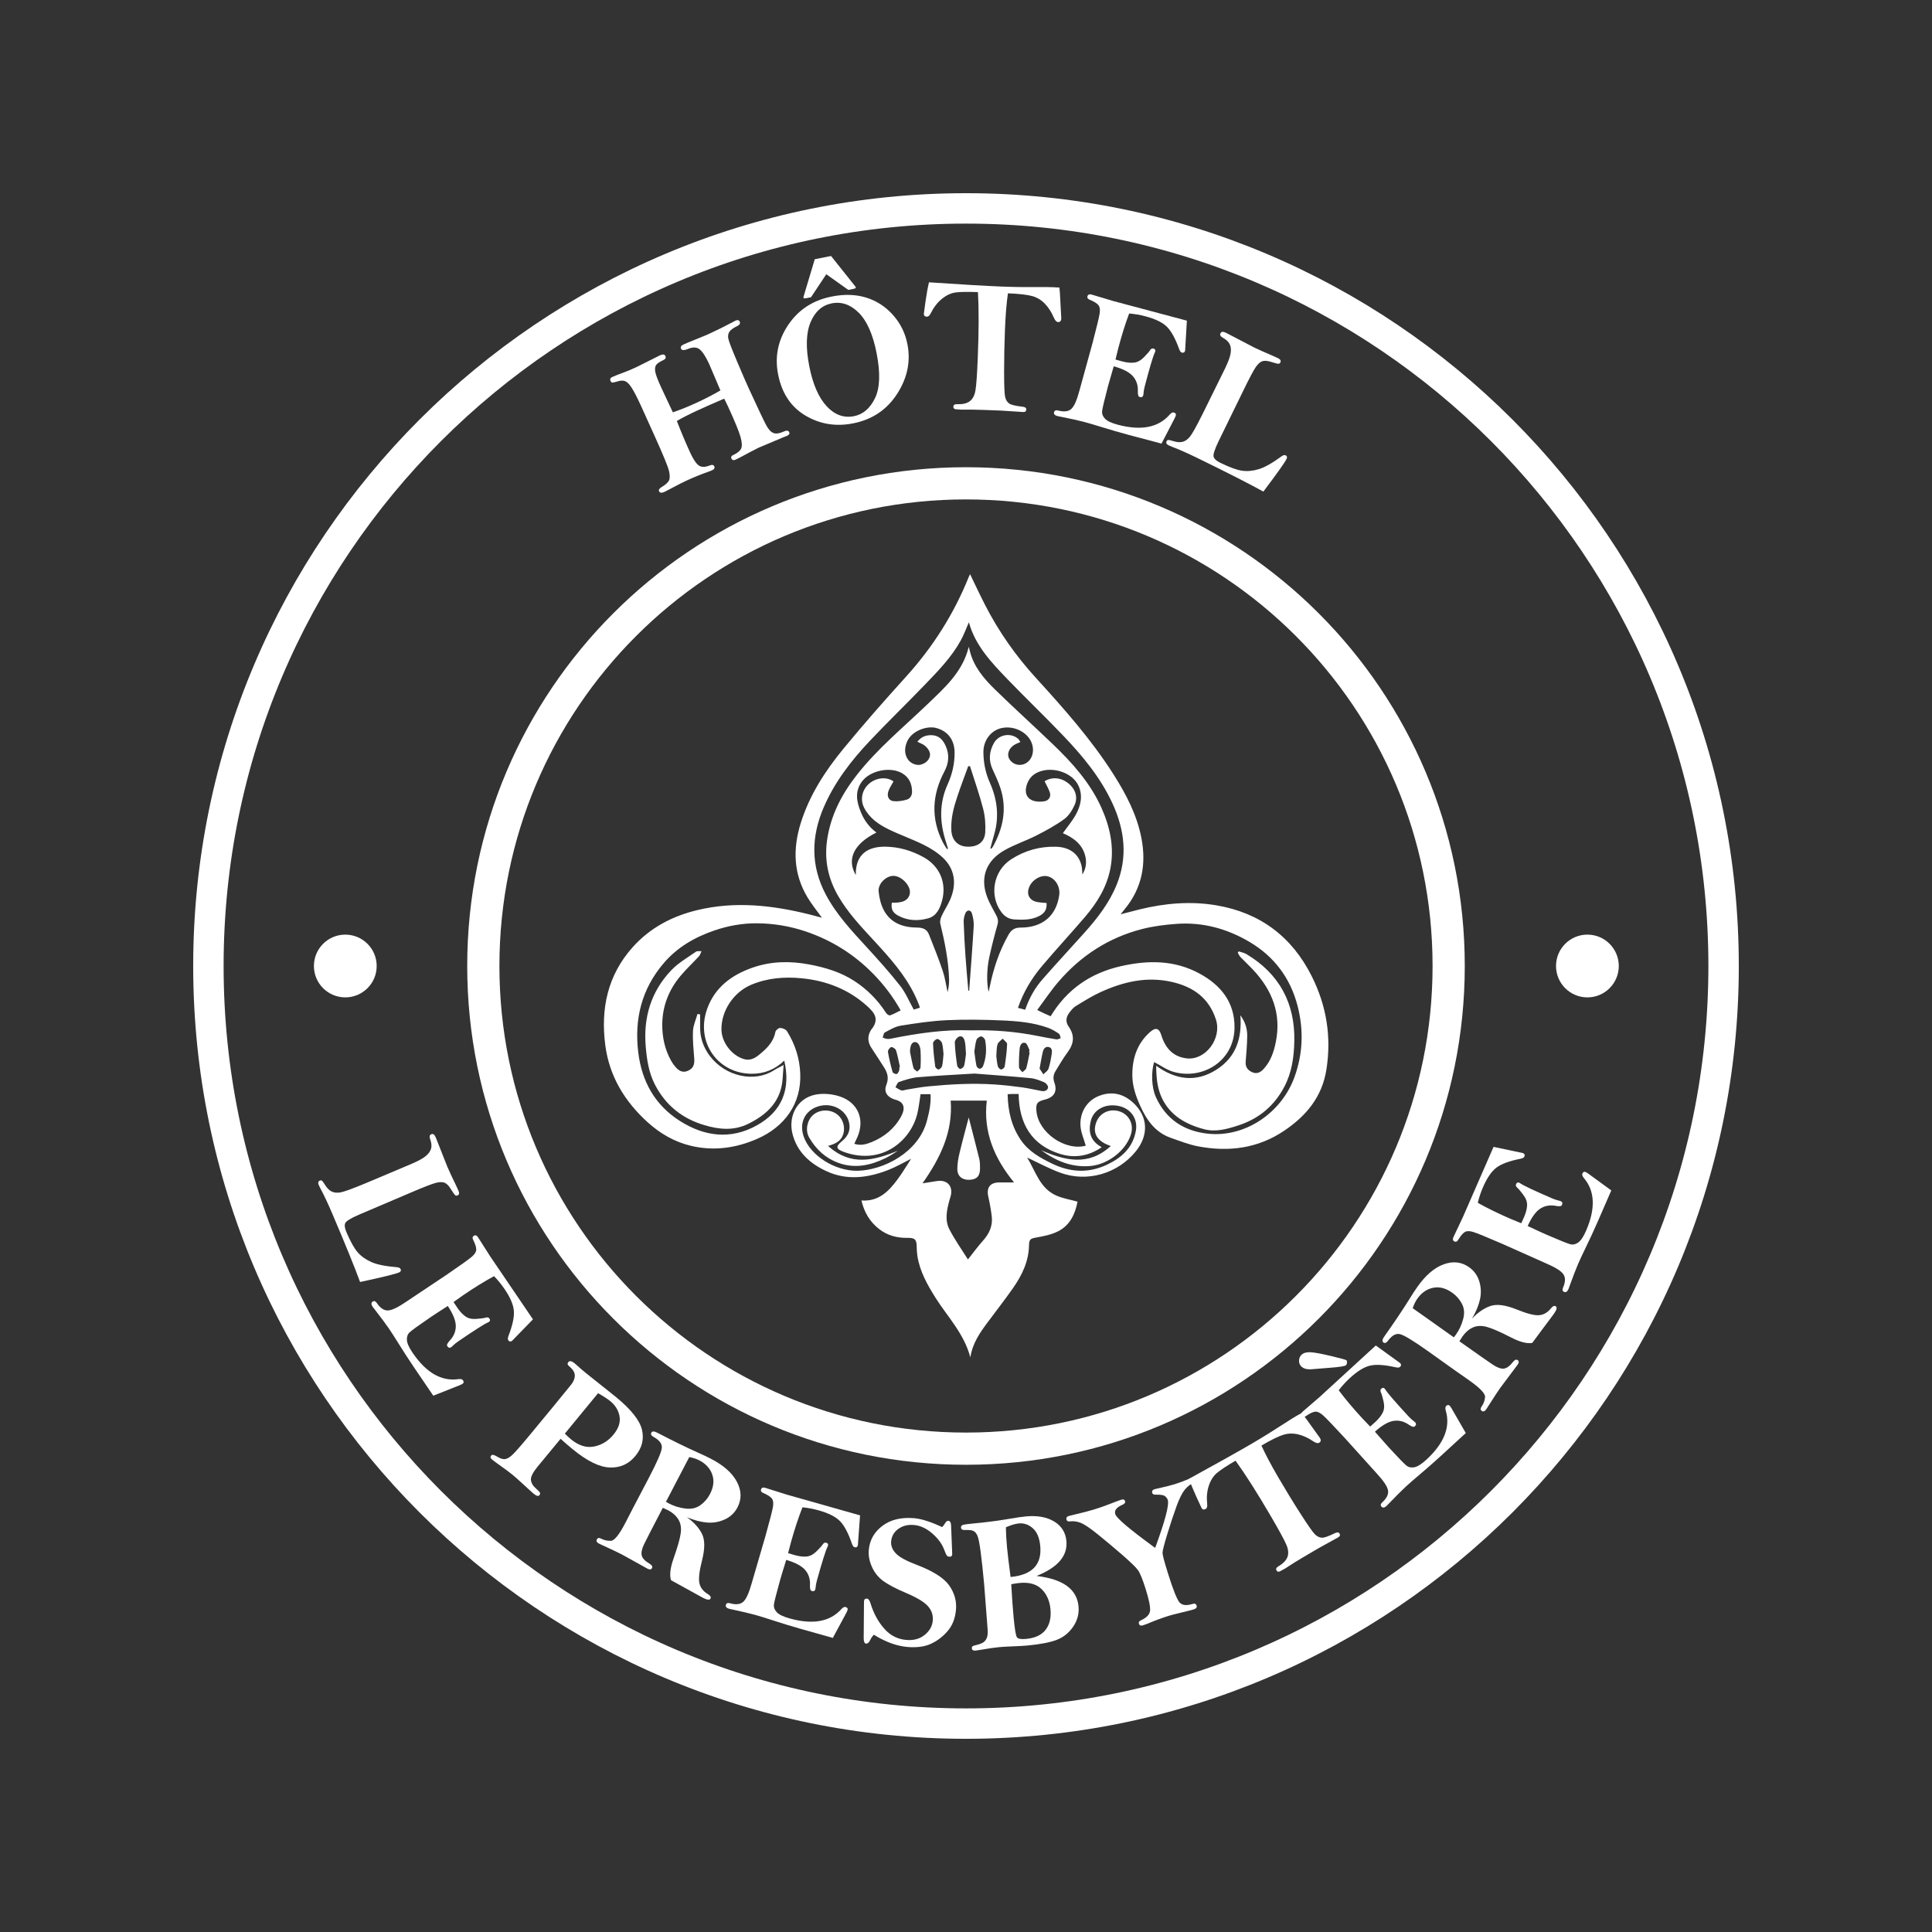 <svg xmlns="http://www.w3.org/2000/svg" xmlns:xlink="http://www.w3.org/1999/xlink" width="1080" zoomAndPan="magnify" viewBox="0 0 810 810" height="1080" preserveAspectRatio="xMidYMid meet" version="1.0"><rect x="0" y="0" width="810" height="810" fill="#333333" stroke="none"/><defs><g/><clipPath id="7c8c75ce9b"><path d="M 81 81 L 729 81 L 729 729 L 81 729 Z M 81 81 " clip-rule="nonzero"/></clipPath><clipPath id="ff954ed04d"><path d="M 405 81 C 226.059 81 81 226.059 81 405 C 81 583.941 226.059 729 405 729 C 583.941 729 729 583.941 729 405 C 729 226.059 583.941 81 405 81 Z M 405 81 " clip-rule="nonzero"/></clipPath><clipPath id="c9d8260072"><path d="M 195.883 195.883 L 614.113 195.883 L 614.113 614.113 L 195.883 614.113 Z M 195.883 195.883 " clip-rule="nonzero"/></clipPath><clipPath id="a023bf7e52"><path d="M 404.996 195.883 C 289.504 195.883 195.883 289.504 195.883 404.996 C 195.883 520.488 289.504 614.113 404.996 614.113 C 520.488 614.113 614.113 520.488 614.113 404.996 C 614.113 289.504 520.488 195.883 404.996 195.883 Z M 404.996 195.883 " clip-rule="nonzero"/></clipPath><clipPath id="8183198dd2"><path d="M 131.609 391.844 L 157.926 391.844 L 157.926 418.156 L 131.609 418.156 Z M 131.609 391.844 " clip-rule="nonzero"/></clipPath><clipPath id="fd4cf40d46"><path d="M 144.766 391.844 C 137.5 391.844 131.609 397.734 131.609 405 C 131.609 412.266 137.5 418.156 144.766 418.156 C 152.035 418.156 157.926 412.266 157.926 405 C 157.926 397.734 152.035 391.844 144.766 391.844 Z M 144.766 391.844 " clip-rule="nonzero"/></clipPath><clipPath id="297d299b67"><path d="M 652.367 391.844 L 678.684 391.844 L 678.684 418.156 L 652.367 418.156 Z M 652.367 391.844 " clip-rule="nonzero"/></clipPath><clipPath id="2edf765845"><path d="M 665.527 391.844 C 658.258 391.844 652.367 397.734 652.367 405 C 652.367 412.266 658.258 418.156 665.527 418.156 C 672.793 418.156 678.684 412.266 678.684 405 C 678.684 397.734 672.793 391.844 665.527 391.844 Z M 665.527 391.844 " clip-rule="nonzero"/></clipPath><clipPath id="07d5eb8d1e"><path d="M 253.207 240.668 L 556.957 240.668 L 556.957 569.168 L 253.207 569.168 Z M 253.207 240.668 " clip-rule="nonzero"/></clipPath></defs><g clip-path="url(#7c8c75ce9b)"><g clip-path="url(#ff954ed04d)"><path stroke-linecap="butt" transform="matrix(0.75, 0, 0, 0.75, 81, 81)" fill="none" stroke-linejoin="miter" d="M 432 -0 C 193.411 -0 0 193.411 0 432 C 0 670.589 193.411 864 432 864 C 670.589 864 864 670.589 864 432 C 864 193.411 670.589 -0 432 -0 Z M 432 -0 " stroke="#ffffff" stroke-width="34" stroke-opacity="1" stroke-miterlimit="4"/></g></g><g clip-path="url(#c9d8260072)"><g clip-path="url(#a023bf7e52)"><path stroke-linecap="butt" transform="matrix(0.75, 0, 0, 0.75, 195.881, 195.881)" fill="none" stroke-linejoin="miter" d="M 278.82 0.002 C 124.831 0.002 0.003 124.831 0.003 278.82 C 0.003 432.81 124.831 557.643 278.82 557.643 C 432.81 557.643 557.643 432.81 557.643 278.82 C 557.643 124.831 432.81 0.002 278.82 0.002 Z M 278.82 0.002 " stroke="#ffffff" stroke-width="36" stroke-opacity="1" stroke-miterlimit="4"/></g></g><g fill="#ffffff" fill-opacity="1"><g transform="translate(275.706, 206.998)"><g><path d="M 26.328 -43.312 L 21.621 -54.379 C 20.207 -57.445 18.891 -59.48 17.672 -60.484 C 16.457 -61.492 14.836 -61.57 12.816 -60.727 C 11.152 -60.051 10.164 -60.059 9.844 -60.754 C 9.5 -61.496 9.809 -62.086 10.766 -62.527 C 11.867 -63.035 13.57 -63.746 15.879 -64.664 C 18.84 -65.855 20.492 -66.531 20.824 -66.684 C 24.898 -68.559 28.422 -70.301 31.398 -71.902 C 31.949 -72.215 32.344 -72.43 32.586 -72.539 C 33.496 -72.957 34.105 -72.832 34.414 -72.16 C 34.754 -71.418 34.418 -70.801 33.398 -70.301 C 31.734 -69.504 30.648 -68.727 30.141 -67.973 C 29.633 -67.215 29.445 -66.324 29.586 -65.301 C 29.723 -64.273 30.957 -61.012 33.289 -55.512 C 35.621 -50.012 37.258 -46.242 38.195 -44.207 C 42.078 -35.777 44.512 -30.645 45.492 -28.801 C 46.469 -26.961 47.508 -25.84 48.605 -25.445 C 49.699 -25.051 51.16 -25.273 52.977 -26.113 C 54.105 -26.633 54.832 -26.531 55.164 -25.812 C 55.449 -25.191 55.164 -24.68 54.301 -24.285 C 54.012 -24.152 53.375 -23.898 52.383 -23.531 L 42.285 -19.27 C 41.688 -18.992 40.559 -18.414 38.902 -17.535 C 35.746 -15.82 33.688 -14.742 32.73 -14.301 C 31.867 -13.902 31.277 -14.051 30.957 -14.746 C 30.672 -15.367 30.887 -15.844 31.605 -16.176 C 33.328 -16.969 34.449 -17.848 34.961 -18.812 C 35.477 -19.773 35.418 -21.418 34.781 -23.738 C 34.148 -26.059 32.348 -30.438 29.379 -36.879 C 29.07 -37.551 28.582 -38.543 27.918 -39.863 C 23.672 -38.051 19.934 -36.402 16.699 -34.91 C 12.988 -33.199 10.109 -31.73 8.066 -30.496 C 9.996 -25.551 11.863 -21.129 13.66 -17.227 C 14.941 -14.445 16.133 -12.66 17.242 -11.863 C 18.348 -11.066 19.895 -11.07 21.879 -11.867 C 22.832 -12.25 23.461 -12.117 23.758 -11.473 C 24.066 -10.801 23.73 -10.238 22.75 -9.785 C 22.391 -9.621 21.848 -9.414 21.117 -9.168 C 18.148 -8.117 15.105 -6.875 11.992 -5.441 C 10.531 -4.766 8.613 -3.797 6.238 -2.527 C 4.57 -1.613 3.484 -1.039 2.98 -0.809 C 1.734 -0.234 0.949 -0.305 0.617 -1.023 C 0.352 -1.598 0.684 -2.172 1.609 -2.746 C 3.363 -3.785 4.434 -4.758 4.816 -5.66 C 5.199 -6.562 5.168 -7.918 4.727 -9.73 C 4.281 -11.547 2.285 -16.379 -1.262 -24.238 C -4.812 -32.094 -6.75 -36.383 -7.082 -37.102 C -8.715 -40.645 -10.023 -43.156 -11.012 -44.633 C -11.996 -46.109 -12.914 -46.984 -13.766 -47.258 C -14.617 -47.535 -15.699 -47.457 -17.012 -47.027 C -18.035 -46.727 -18.699 -46.59 -19 -46.613 C -19.297 -46.633 -19.547 -46.859 -19.746 -47.289 C -20.078 -48.008 -19.836 -48.555 -19.023 -48.93 C -17.992 -49.406 -16.211 -50.109 -13.68 -51.043 C -12.273 -51.578 -10.707 -52.238 -8.98 -53.035 L 0.996 -58.027 C 2.172 -58.566 2.93 -58.465 3.27 -57.723 C 3.602 -57.004 3.289 -56.426 2.332 -55.984 C 0.75 -55.254 -0.25 -54.562 -0.672 -53.902 C -1.094 -53.242 -1.191 -52.285 -0.961 -51.027 C -0.727 -49.77 0.133 -47.523 1.621 -44.293 L 6.395 -34.125 C 9.578 -35.215 12.93 -36.57 16.449 -38.191 C 19.945 -39.805 23.238 -41.512 26.328 -43.312 Z M 26.328 -43.312 "/></g></g></g><g fill="#ffffff" fill-opacity="1"><g transform="translate(327.755, 182.372)"><g><path d="M 21.023 -58.062 C 26.25 -59.09 31.027 -58.941 35.359 -57.617 C 39.691 -56.293 43.43 -53.879 46.578 -50.375 C 49.727 -46.867 51.762 -42.773 52.684 -38.09 C 54.109 -30.848 52.668 -23.895 48.363 -17.23 C 44.059 -10.566 37.906 -6.449 29.914 -4.875 C 22.645 -3.445 15.977 -4.539 9.902 -8.156 C 3.832 -11.77 0.02 -17.523 -1.531 -25.414 C -2.996 -32.863 -1.582 -39.777 2.711 -46.156 C 7.004 -52.539 13.109 -56.508 21.023 -58.062 Z M 39.758 -34.34 C 38.215 -42.18 35.723 -47.816 32.281 -51.25 C 28.836 -54.684 25.074 -55.996 20.984 -55.195 C 16.922 -54.395 13.949 -51.746 12.066 -47.254 C 10.184 -42.758 10.012 -36.605 11.547 -28.793 C 13.023 -21.289 15.441 -15.719 18.805 -12.082 C 22.168 -8.445 25.996 -7.047 30.289 -7.891 C 34.09 -8.641 37.027 -11.16 39.102 -15.449 C 41.172 -19.738 41.391 -26.035 39.758 -34.34 Z M 20.668 -75.043 L 30.191 -63.09 C 30.758 -62.395 31.055 -61.984 31.082 -61.855 C 31.133 -61.598 30.73 -61.383 29.879 -61.215 L 27.898 -60.824 L 18.668 -67.395 L 12.262 -57.75 L 10.32 -57.367 C 9.543 -57.215 9.129 -57.27 9.078 -57.527 C 9.055 -57.656 9.148 -58.066 9.363 -58.75 L 13.84 -73.699 Z M 20.668 -75.043 "/></g></g></g><g fill="#ffffff" fill-opacity="1"><g transform="translate(384.204, 170.792)"><g><path d="M 5.273 -52.43 C 18.93 -51.508 29.039 -50.918 35.598 -50.656 C 40.578 -50.453 46.062 -50.379 52.055 -50.43 C 54.191 -50.449 55.949 -50.43 57.316 -50.375 C 57.844 -50.355 58.727 -50.305 59.965 -50.23 C 60.105 -49.141 60.25 -46.906 60.406 -43.523 L 60.746 -37.254 C 60.707 -36.227 60.25 -35.73 59.383 -35.766 C 58.723 -35.793 58.117 -36.449 57.562 -37.738 C 56.645 -39.914 55.434 -41.797 53.93 -43.387 C 52.422 -44.977 50.645 -46.066 48.598 -46.648 C 46.551 -47.234 43.145 -47.621 38.375 -47.812 C 37.789 -43.797 37.379 -38.762 37.133 -32.703 C 36.887 -26.512 36.762 -20.535 36.77 -14.77 C 36.773 -9.004 36.926 -5.52 37.219 -4.32 C 37.516 -3.121 38.059 -2.23 38.855 -1.645 C 39.648 -1.059 41.555 -0.598 44.578 -0.266 C 45.602 -0.145 46.102 0.242 46.074 0.902 C 46.043 1.641 45.582 1.992 44.684 1.953 L 43.582 1.871 L 35.41 1.344 C 29.035 1.09 25.16 0.957 23.789 0.957 L 18.801 0.953 C 18.406 0.938 17.59 0.879 16.355 0.777 C 15.754 0.621 15.465 0.277 15.484 -0.25 C 15.516 -1.012 16.031 -1.375 17.031 -1.332 C 19.379 -1.238 21.164 -1.656 22.387 -2.582 C 23.613 -3.512 24.406 -5.027 24.766 -7.137 C 25.129 -9.246 25.453 -13.844 25.738 -20.934 C 26.188 -32.129 26.211 -41.258 25.809 -48.316 C 21.461 -48.492 18.312 -48.441 16.363 -48.164 C 14.414 -47.887 12.508 -46.984 10.652 -45.465 C 8.797 -43.941 7.254 -41.938 6.02 -39.457 C 5.531 -38.473 4.996 -37.992 4.418 -38.016 C 3.523 -38.051 3.09 -38.465 3.121 -39.254 C 3.133 -39.492 3.367 -41.219 3.824 -44.434 C 4.285 -47.645 4.766 -50.312 5.273 -52.43 Z M 5.273 -52.43 "/></g></g></g><g fill="#ffffff" fill-opacity="1"><g transform="translate(440.371, 172.969)"><g><path d="M 57.227 -38.531 C 56.996 -34.34 56.754 -30.152 56.5 -25.965 C 56.305 -25.227 55.84 -24.953 55.102 -25.148 C 54.691 -25.254 54.328 -25.73 54.004 -26.578 C 52.383 -31.094 50.641 -34.25 48.785 -36.047 C 46.926 -37.844 43.941 -39.281 39.836 -40.359 C 37.543 -40.961 35.273 -41.355 33.031 -41.535 C 31.387 -37.141 29.859 -32.254 28.445 -26.875 C 28.203 -25.957 27.824 -24.406 27.305 -22.227 L 30.203 -21.426 C 32.012 -20.949 33.641 -20.789 35.082 -20.938 C 36.527 -21.09 37.922 -21.855 39.266 -23.234 C 40.609 -24.613 41.402 -25.516 41.652 -25.941 C 42.094 -26.695 42.598 -27 43.16 -26.852 C 43.871 -26.664 44.148 -26.266 43.988 -25.652 C 43.941 -25.477 43.863 -25.277 43.75 -25.062 C 43.031 -23.562 41.633 -18.871 39.566 -10.992 C 39.277 -9.895 39.105 -8.879 39.047 -7.938 C 39.031 -7.668 39 -7.445 38.953 -7.266 C 38.766 -6.555 38.266 -6.305 37.449 -6.52 C 36.887 -6.664 36.633 -7.453 36.68 -8.887 C 36.793 -11.391 36.109 -13.5 34.621 -15.215 C 33.137 -16.926 30.449 -18.32 26.562 -19.395 C 25.309 -15.145 24.504 -12.344 24.148 -10.992 C 22.621 -5.18 21.805 -1.699 21.695 -0.559 C 21.586 0.586 22.004 1.645 22.945 2.613 C 23.891 3.586 25.703 4.422 28.379 5.125 C 38.094 7.676 45.293 6.27 49.973 0.902 C 50.637 0.148 51.223 -0.16 51.73 -0.027 C 52.473 0.168 52.762 0.57 52.598 1.184 C 52.492 1.59 52.277 2.094 51.957 2.691 L 46.59 13.016 L 32.75 9.34 C 28.855 8.289 25.242 7.242 21.902 6.203 C 18.562 5.164 15.938 4.391 14.027 3.891 C 11.883 3.324 8.625 2.605 4.246 1.73 C 3.699 1.641 3.297 1.562 3.043 1.496 C 1.844 1.18 1.348 0.625 1.555 -0.164 C 1.742 -0.879 2.32 -1.109 3.289 -0.852 C 5.766 -0.203 7.605 -0.434 8.809 -1.551 C 10.016 -2.664 11.16 -5.285 12.246 -9.418 L 17.652 -29.055 C 19.418 -35.789 20.422 -39.945 20.664 -41.531 C 20.902 -43.121 20.738 -44.281 20.168 -45.016 C 19.598 -45.754 18.367 -46.52 16.477 -47.312 C 15.688 -47.629 15.375 -48.094 15.535 -48.707 C 15.734 -49.473 16.309 -49.73 17.25 -49.484 L 26.387 -46.754 Z M 57.227 -38.531 "/></g></g></g><g fill="#ffffff" fill-opacity="1"><g transform="translate(487.843, 185.145)"><g><path d="M 41.828 20.957 C 36.059 17.758 26.918 13.102 14.41 6.992 C 10.051 4.863 6.445 3.266 3.594 2.195 C 2.906 1.918 2.41 1.703 2.102 1.555 C 1.203 1.113 0.926 0.539 1.273 -0.172 C 1.434 -0.504 1.664 -0.676 1.965 -0.691 C 2.266 -0.703 2.914 -0.559 3.906 -0.25 C 5.48 0.254 6.816 0.371 7.914 0.102 C 9.016 -0.168 10.039 -0.867 10.992 -2.004 C 11.941 -3.141 13.734 -6.344 16.367 -11.613 C 19 -16.887 22.098 -23.168 25.664 -30.465 C 27.086 -33.379 27.906 -35.598 28.121 -37.121 C 28.336 -38.645 28.195 -39.902 27.695 -40.895 C 27.199 -41.887 26.242 -42.77 24.832 -43.547 C 23.836 -44.09 23.512 -44.719 23.859 -45.43 C 24.207 -46.141 24.961 -46.211 26.121 -45.645 L 37.766 -39.562 C 39.59 -38.672 42.176 -37.512 45.527 -36.082 C 46.734 -35.551 47.551 -35.18 47.977 -34.973 C 48.973 -34.484 49.301 -33.898 48.965 -33.211 C 48.781 -32.832 48.492 -32.645 48.094 -32.648 C 47.699 -32.648 46.816 -32.867 45.445 -33.305 C 43.754 -33.867 42.438 -34.008 41.496 -33.734 C 40.555 -33.461 39.613 -32.645 38.672 -31.285 C 37.73 -29.926 36.008 -26.688 33.512 -21.57 L 22.977 0 C 21.379 3.328 20.711 5.441 20.973 6.348 C 21.234 7.254 22.16 8.094 23.746 8.871 C 27.633 10.766 30.672 11.875 32.859 12.199 C 35.051 12.52 37.391 12.305 39.887 11.559 C 42.379 10.809 45.523 9.043 49.316 6.262 C 50.09 5.699 50.688 5.523 51.113 5.73 C 51.754 6.043 51.906 6.543 51.57 7.23 C 50.82 8.77 47.57 13.348 41.828 20.957 Z M 41.828 20.957 "/></g></g></g><g fill="#ffffff" fill-opacity="1"><g transform="translate(133.054, 494.254)"><g><path d="M 17.91 43.227 C 15.641 37.027 11.777 27.527 6.316 14.719 C 4.414 10.258 2.734 6.688 1.281 4.012 C 0.941 3.352 0.707 2.867 0.57 2.551 C 0.18 1.629 0.348 1.012 1.074 0.703 C 1.414 0.559 1.703 0.578 1.938 0.766 C 2.176 0.949 2.566 1.484 3.117 2.367 C 3.977 3.781 4.91 4.742 5.918 5.258 C 6.926 5.777 8.16 5.914 9.621 5.68 C 11.082 5.445 14.535 4.195 19.977 1.934 C 25.418 -0.332 31.875 -3.055 39.348 -6.238 C 42.328 -7.512 44.402 -8.652 45.562 -9.66 C 46.723 -10.672 47.438 -11.715 47.711 -12.793 C 47.98 -13.867 47.84 -15.16 47.281 -16.672 C 46.887 -17.734 47.051 -18.422 47.777 -18.734 C 48.508 -19.043 49.125 -18.602 49.629 -17.414 L 54.453 -5.195 C 55.246 -3.328 56.445 -0.758 58.039 2.52 C 58.605 3.711 58.98 4.523 59.168 4.961 C 59.602 5.98 59.469 6.641 58.766 6.938 C 58.375 7.105 58.035 7.059 57.734 6.797 C 57.438 6.535 56.914 5.793 56.16 4.566 C 55.25 3.035 54.352 2.062 53.461 1.656 C 52.566 1.246 51.32 1.246 49.719 1.656 C 48.117 2.066 44.695 3.391 39.457 5.625 L 17.375 15.039 C 13.988 16.508 12.098 17.672 11.703 18.527 C 11.309 19.387 11.457 20.625 12.152 22.25 C 13.848 26.23 15.418 29.055 16.863 30.734 C 18.309 32.41 20.219 33.781 22.594 34.848 C 24.969 35.914 28.5 36.637 33.191 37.016 C 34.145 37.098 34.711 37.355 34.898 37.793 C 35.176 38.445 34.965 38.926 34.262 39.223 C 32.684 39.895 27.234 41.23 17.91 43.227 Z M 17.91 43.227 "/></g></g></g><g fill="#ffffff" fill-opacity="1"><g transform="translate(154.954, 544.818)"><g><path d="M 68.492 8.32 C 65.574 11.34 62.648 14.352 59.719 17.348 C 59.086 17.781 58.555 17.684 58.125 17.051 C 57.887 16.703 57.922 16.102 58.234 15.25 C 59.961 10.773 60.711 7.25 60.48 4.676 C 60.254 2.098 58.938 -0.941 56.539 -4.441 C 55.199 -6.398 53.742 -8.18 52.164 -9.785 C 48.043 -7.539 43.688 -4.848 39.098 -1.703 C 38.316 -1.168 37.016 -0.242 35.195 1.066 L 36.859 3.57 C 37.918 5.113 39.043 6.301 40.234 7.129 C 41.426 7.961 42.98 8.293 44.898 8.133 C 46.816 7.969 48.008 7.809 48.473 7.648 C 49.305 7.367 49.883 7.465 50.211 7.945 C 50.629 8.555 50.574 9.039 50.055 9.395 C 49.902 9.5 49.711 9.598 49.484 9.688 C 47.957 10.352 43.832 12.984 37.109 17.586 C 36.176 18.227 35.379 18.883 34.723 19.559 C 34.535 19.75 34.363 19.898 34.211 20.004 C 33.602 20.418 33.059 20.281 32.582 19.582 C 32.254 19.105 32.578 18.34 33.555 17.289 C 35.277 15.469 36.141 13.426 36.137 11.16 C 36.137 8.891 35.016 6.078 32.781 2.719 C 29.051 5.113 26.609 6.707 25.457 7.496 C 20.496 10.891 17.602 12.984 16.77 13.777 C 15.938 14.57 15.562 15.645 15.641 16.996 C 15.719 18.348 16.539 20.168 18.105 22.449 C 23.781 30.738 30.145 34.387 37.199 33.395 C 38.191 33.258 38.836 33.406 39.133 33.84 C 39.566 34.473 39.52 34.965 39 35.324 C 38.652 35.562 38.16 35.801 37.527 36.043 L 26.707 40.336 L 18.652 28.5 C 16.395 25.156 14.344 22 12.5 19.027 C 10.656 16.055 9.176 13.754 8.059 12.121 C 6.809 10.293 4.816 7.617 2.082 4.09 C 1.723 3.66 1.473 3.34 1.32 3.121 C 0.621 2.098 0.609 1.355 1.285 0.895 C 1.895 0.477 2.48 0.684 3.047 1.508 C 4.492 3.621 6.035 4.648 7.676 4.594 C 9.316 4.543 11.898 3.309 15.426 0.895 L 32.363 -10.418 C 38.109 -14.352 41.59 -16.836 42.809 -17.879 C 44.027 -18.922 44.664 -19.91 44.715 -20.84 C 44.766 -21.77 44.336 -23.152 43.43 -24.992 C 43.039 -25.746 43.105 -26.305 43.629 -26.66 C 44.281 -27.109 44.883 -26.93 45.434 -26.125 L 50.559 -18.082 Z M 68.492 8.32 "/></g></g></g><g fill="#ffffff" fill-opacity="1"><g transform="translate(187.838, 590.462)"><g/></g></g><g fill="#ffffff" fill-opacity="1"><g transform="translate(203.92, 609.252)"><g><path d="M 31.109 -6.023 L 21.535 5.562 C 19.527 8.008 18.57 9.875 18.672 11.168 C 18.77 12.461 19.504 13.707 20.875 14.902 C 21.797 15.691 22.324 16.254 22.461 16.586 C 22.598 16.918 22.512 17.27 22.211 17.637 C 21.777 18.164 20.969 17.945 19.785 16.973 C 19.258 16.539 18.074 15.465 16.238 13.754 C 13.75 11.469 11.984 9.898 10.945 9.043 C 9.805 8.105 8.176 6.891 6.062 5.391 C 4.312 4.156 3.062 3.23 2.309 2.613 C 1.656 2.078 1.562 1.523 2.031 0.953 C 2.402 0.504 3.211 0.66 4.465 1.418 C 5.719 2.176 6.754 2.539 7.566 2.504 C 8.379 2.473 9.32 2.02 10.398 1.145 C 11.473 0.273 13.891 -2.434 17.652 -6.969 C 21.414 -11.504 24.719 -15.504 27.562 -18.969 L 35.441 -28.621 C 36.516 -29.922 37.055 -31.227 37.07 -32.531 C 37.082 -33.832 36.293 -35.137 34.703 -36.445 C 33.992 -37.027 33.871 -37.605 34.34 -38.18 C 34.891 -38.852 35.797 -38.668 37.062 -37.629 L 37.832 -36.945 C 38.922 -35.949 40.223 -34.828 41.727 -33.59 L 54.348 -23.527 C 60.664 -18.34 64.289 -13.773 65.227 -9.828 C 66.168 -5.883 65.246 -2.219 62.469 1.164 C 59.691 4.543 56.121 6.16 51.758 6.004 C 47.398 5.852 42.18 3.281 36.109 -1.707 C 34.703 -2.863 33.035 -4.301 31.109 -6.023 Z M 32.891 -8.195 C 33.969 -7.137 34.82 -6.352 35.453 -5.832 C 38.691 -3.168 41.922 -2.156 45.137 -2.789 C 48.352 -3.422 51.074 -5.094 53.301 -7.805 C 55.41 -10.371 56.254 -12.902 55.832 -15.398 C 55.41 -17.895 54.117 -20.031 51.957 -21.805 C 50.84 -22.727 49.129 -23.844 46.824 -25.152 Z M 32.891 -8.195 "/></g></g></g><g fill="#ffffff" fill-opacity="1"><g transform="translate(248.167, 645.259)"><g><path d="M 39.801 -9.176 C 42.727 -7.082 44.828 -4.773 46.113 -2.246 C 47.395 0.281 47.418 3.988 46.18 8.871 C 45.016 13.441 44.645 16.66 45.066 18.531 C 45.488 20.402 46.664 21.914 48.59 23.066 C 49.652 23.711 50.02 24.348 49.691 24.977 C 49.336 25.656 48.27 25.531 46.496 24.605 L 33.156 17.246 C 32.488 15.113 32.832 12.113 34.195 8.242 C 35.941 3.297 36.961 -0.305 37.246 -2.566 C 37.531 -4.824 37.188 -6.73 36.211 -8.281 C 35.234 -9.828 33.824 -11.086 31.977 -12.051 C 31.441 -12.328 30.684 -12.68 29.715 -13.098 C 25.422 -4.867 22.809 0.215 21.871 2.152 C 20.938 4.086 20.605 5.652 20.871 6.848 C 21.141 8.043 22.234 9.199 24.148 10.32 C 25.164 10.938 25.508 11.562 25.176 12.195 C 24.848 12.824 24.227 12.902 23.316 12.426 L 12.695 6.531 C 11.246 5.777 9.359 4.867 7.027 3.801 C 4.887 2.832 3.535 2.199 2.977 1.91 C 2.016 1.41 1.715 0.82 2.066 0.141 C 2.41 -0.512 3 -0.621 3.844 -0.184 C 5.152 0.5 6.531 0.805 7.984 0.73 C 9.434 0.652 11.434 -1.828 13.984 -6.715 L 17.352 -13.254 L 23.953 -25.824 C 27.34 -32.324 29.125 -36.441 29.301 -38.18 C 29.477 -39.914 28.328 -41.461 25.852 -42.812 C 24.883 -43.348 24.566 -43.941 24.91 -44.598 C 25.262 -45.273 26.094 -45.273 27.402 -44.59 C 33.996 -41.152 39.656 -38.379 44.387 -36.27 C 46.492 -35.348 48.363 -34.461 50 -33.605 C 55.309 -30.84 58.918 -27.609 60.828 -23.922 C 62.742 -20.234 62.809 -16.684 61.027 -13.27 C 59.832 -10.977 58.047 -9.293 55.668 -8.215 C 53.293 -7.133 50.805 -6.707 48.199 -6.934 C 45.598 -7.16 42.797 -7.906 39.801 -9.176 Z M 31.031 -15.621 C 31.625 -15.281 32.074 -15.031 32.379 -14.875 C 34.414 -13.812 36.664 -13.121 39.129 -12.805 C 41.594 -12.484 43.688 -12.938 45.414 -14.164 C 47.141 -15.391 48.496 -16.949 49.484 -18.844 C 51.008 -21.766 51.332 -24.496 50.453 -27.035 C 49.578 -29.574 47.773 -31.559 45.035 -32.984 C 43.891 -33.582 42.484 -34.047 40.816 -34.383 Z M 31.031 -15.621 "/></g></g></g><g fill="#ffffff" fill-opacity="1"><g transform="translate(302.772, 672.982)"><g><path d="M 57.809 -37.664 C 57.516 -33.477 57.211 -29.289 56.895 -25.109 C 56.688 -24.371 56.215 -24.105 55.48 -24.312 C 55.074 -24.426 54.715 -24.906 54.406 -25.762 C 52.852 -30.301 51.16 -33.48 49.328 -35.309 C 47.496 -37.133 44.539 -38.613 40.449 -39.754 C 38.164 -40.395 35.898 -40.82 33.66 -41.031 C 31.949 -36.664 30.348 -31.801 28.852 -26.441 C 28.598 -25.527 28.191 -23.984 27.641 -21.812 L 30.527 -20.965 C 32.328 -20.465 33.953 -20.277 35.398 -20.406 C 36.848 -20.539 38.25 -21.281 39.617 -22.641 C 40.98 -23.996 41.789 -24.887 42.043 -25.309 C 42.5 -26.059 43.008 -26.355 43.566 -26.199 C 44.277 -26 44.547 -25.598 44.375 -24.984 C 44.328 -24.809 44.246 -24.613 44.129 -24.398 C 43.387 -22.91 41.918 -18.238 39.73 -10.391 C 39.426 -9.301 39.238 -8.285 39.168 -7.348 C 39.148 -7.078 39.113 -6.855 39.062 -6.676 C 38.867 -5.965 38.359 -5.723 37.547 -5.949 C 36.988 -6.105 36.746 -6.898 36.816 -8.332 C 36.965 -10.836 36.312 -12.953 34.852 -14.688 C 33.391 -16.422 30.727 -17.859 26.855 -18.992 C 25.539 -14.762 24.691 -11.973 24.316 -10.625 C 22.699 -4.836 21.828 -1.371 21.703 -0.227 C 21.574 0.914 21.977 1.977 22.906 2.961 C 23.836 3.945 25.637 4.812 28.301 5.555 C 37.977 8.254 45.199 6.957 49.961 1.66 C 50.633 0.918 51.223 0.617 51.73 0.758 C 52.469 0.961 52.75 1.371 52.582 1.98 C 52.469 2.387 52.246 2.887 51.918 3.477 L 46.391 13.723 L 32.609 9.836 C 28.73 8.727 25.129 7.625 21.809 6.535 C 18.484 5.445 15.871 4.633 13.965 4.102 C 11.832 3.508 8.586 2.738 4.223 1.793 C 3.676 1.695 3.273 1.609 3.02 1.539 C 1.824 1.207 1.34 0.648 1.559 -0.141 C 1.758 -0.852 2.34 -1.07 3.305 -0.805 C 5.766 -0.117 7.609 -0.32 8.832 -1.418 C 10.055 -2.512 11.242 -5.117 12.391 -9.23 L 18.09 -28.789 C 19.961 -35.492 21.027 -39.637 21.293 -41.219 C 21.555 -42.801 21.406 -43.965 20.848 -44.711 C 20.289 -45.453 19.07 -46.238 17.195 -47.062 C 16.41 -47.391 16.102 -47.859 16.273 -48.469 C 16.484 -49.23 17.062 -49.48 18 -49.219 L 27.098 -46.355 Z M 57.809 -37.664 "/></g></g></g><g fill="#ffffff" fill-opacity="1"><g transform="translate(358.157, 687.59)"><g><path d="M 36.828 -47.352 C 37.199 -47.664 37.586 -48.16 37.988 -48.84 C 38.457 -49.645 38.941 -50.027 39.438 -49.98 C 40.148 -49.918 40.531 -49.305 40.586 -48.133 L 41.02 -37.219 L 41.062 -35.902 C 41 -35.195 40.617 -34.871 39.906 -34.934 C 39.383 -34.98 39.012 -35.137 38.797 -35.406 C 38.582 -35.68 38.207 -36.523 37.668 -37.949 C 36.746 -40.387 35.062 -42.648 32.629 -44.742 C 30.191 -46.836 27.66 -47.996 25.031 -48.227 C 22.484 -48.449 20.301 -47.906 18.477 -46.598 C 16.656 -45.289 15.648 -43.531 15.453 -41.324 C 15.301 -39.566 15.949 -37.906 17.398 -36.352 C 18.852 -34.793 21.77 -33.188 26.148 -31.535 C 33.016 -28.922 37.566 -26.035 39.801 -22.875 C 42.012 -19.715 42.961 -16.336 42.645 -12.738 C 42.324 -9.062 41.145 -6.055 39.113 -3.719 C 37.086 -1.383 34.746 0.391 32.098 1.602 C 29.449 2.812 26.156 3.246 22.219 2.902 C 19.984 2.703 17.703 2.18 15.367 1.328 C 13.035 0.473 10.648 -0.707 8.215 -2.219 C 7.637 -1.66 7.121 -0.91 6.668 0.027 C 6.152 1.07 5.582 1.562 4.949 1.508 C 4.293 1.449 3.961 0.703 3.953 -0.727 L 4.066 -15.129 C 4.07 -15.762 4.078 -16.16 4.09 -16.316 C 4.156 -17.078 4.586 -17.426 5.371 -17.355 C 5.949 -17.305 6.445 -16.602 6.855 -15.242 C 8.113 -11.16 10.004 -7.684 12.531 -4.816 C 15.031 -1.949 18.109 -0.359 21.762 -0.039 C 24.859 0.234 27.441 -0.465 29.508 -2.137 C 31.574 -3.809 32.707 -5.812 32.914 -8.152 C 33.117 -10.488 32.41 -12.535 30.793 -14.293 C 29.172 -16.051 26.141 -17.863 21.699 -19.734 C 17.387 -21.57 14.207 -23.238 12.152 -24.742 C 10.102 -26.246 8.527 -28.203 7.43 -30.613 C 6.328 -33.027 5.883 -35.414 6.09 -37.777 C 6.453 -41.902 8.355 -45.27 11.801 -47.879 C 15.246 -50.488 19.711 -51.551 25.203 -51.07 C 28.172 -50.812 32.047 -49.57 36.828 -47.352 Z M 36.828 -47.352 "/></g></g></g><g fill="#ffffff" fill-opacity="1"><g transform="translate(405.95, 691.751)"><g><path d="M 28.621 -31.02 C 34.164 -30.379 38.398 -28.996 41.324 -26.875 C 44.254 -24.754 45.887 -21.883 46.23 -18.258 C 46.512 -15.238 45.777 -12.43 44.023 -9.828 C 42.27 -7.227 39.992 -5.375 37.199 -4.277 C 34.402 -3.18 30.258 -2.375 24.773 -1.855 C 23.434 -1.73 21.328 -1.613 18.449 -1.5 C 16.074 -1.41 14.219 -1.301 12.879 -1.172 C 11.094 -1.004 8.703 -0.66 5.707 -0.141 C 4.484 0.082 3.621 0.215 3.125 0.262 C 2.098 0.359 1.551 0.027 1.48 -0.734 C 1.426 -1.312 1.801 -1.691 2.605 -1.875 C 4.238 -2.238 5.414 -2.637 6.129 -3.059 C 6.844 -3.484 7.391 -4.141 7.77 -5.023 C 8.148 -5.906 8.25 -7.293 8.074 -9.184 L 6.656 -27.602 C 6.117 -33.324 5.621 -37.891 5.168 -41.305 C 4.715 -44.719 4.273 -46.91 3.852 -47.875 C 3.43 -48.84 2.906 -49.492 2.277 -49.832 C 1.648 -50.172 0.742 -50.324 -0.445 -50.289 C -1.5 -50.246 -2.188 -50.297 -2.508 -50.453 C -2.828 -50.609 -3.008 -50.898 -3.047 -51.316 C -3.098 -51.867 -2.82 -52.238 -2.219 -52.43 C -1.613 -52.617 0.121 -52.848 2.98 -53.117 C 8.23 -53.609 13.125 -54.258 17.656 -55.055 C 20.34 -55.52 22.496 -55.828 24.125 -55.98 C 28.953 -56.438 32.914 -55.73 36.004 -53.863 C 39.094 -51.996 40.805 -49.262 41.145 -45.668 C 41.727 -39.473 37.555 -34.59 28.621 -31.02 Z M 17.734 -30.59 C 26.766 -31.441 30.914 -35.766 30.18 -43.562 C 29.855 -47 28.812 -49.492 27.055 -51.035 C 25.293 -52.574 23.348 -53.246 21.223 -53.047 C 19.699 -52.902 17.883 -52.363 15.773 -51.422 C 15.812 -48.75 15.969 -45.973 16.242 -43.082 C 16.473 -40.641 16.969 -36.477 17.734 -30.59 Z M 18.023 -27.559 C 18.332 -22 18.664 -17.371 19.012 -13.668 C 19.473 -8.785 19.934 -6.008 20.395 -5.336 C 20.855 -4.664 22.133 -4.43 24.234 -4.625 C 28.016 -4.984 30.746 -6.258 32.434 -8.457 C 34.121 -10.656 34.797 -13.527 34.465 -17.07 C 34.129 -20.613 32.883 -23.43 30.727 -25.52 C 28.57 -27.605 25.512 -28.465 21.547 -28.09 C 20.68 -28.008 19.504 -27.832 18.023 -27.559 Z M 18.023 -27.559 "/></g></g></g><g fill="#ffffff" fill-opacity="1"><g transform="translate(461.916, 686.333)"><g><path d="M 22.395 -37.363 C 26.559 -48.715 28.32 -55.41 27.684 -57.449 C 27.504 -58.031 27.121 -58.559 26.543 -59.043 C 25.965 -59.523 24.664 -59.738 22.633 -59.688 C 21.816 -59.652 21.328 -59.887 21.172 -60.391 C 20.93 -61.172 21.258 -61.703 22.164 -61.984 C 22.418 -62.062 22.766 -62.145 23.207 -62.227 C 26.516 -62.957 29.016 -63.582 30.699 -64.109 C 32.539 -64.684 34.676 -65.488 37.113 -66.527 C 37.578 -66.727 37.973 -66.879 38.297 -66.98 C 39.027 -67.207 39.5 -66.98 39.711 -66.301 C 39.906 -65.672 39.652 -65.207 38.945 -64.902 C 37.316 -64.199 35.938 -63.156 34.809 -61.766 C 33.68 -60.379 32.52 -58.043 31.32 -54.754 C 30.125 -51.465 28.852 -47.621 27.504 -43.223 C 26.156 -38.824 25.48 -36.191 25.477 -35.32 C 25.473 -34.449 26.199 -31.672 27.664 -26.992 C 29.879 -19.895 31.527 -15.734 32.613 -14.512 C 33.699 -13.289 35.516 -13.074 38.055 -13.871 C 38.961 -14.152 39.531 -13.93 39.758 -13.199 C 39.992 -12.445 39.609 -11.91 38.602 -11.594 C 37.848 -11.359 35.734 -10.824 32.266 -9.988 C 30.289 -9.512 28.883 -9.141 28.055 -8.883 C 25.309 -8.027 22.254 -6.891 18.883 -5.48 C 18.242 -5.227 17.734 -5.039 17.355 -4.922 C 16.402 -4.621 15.809 -4.84 15.582 -5.57 C 15.383 -6.199 15.641 -6.664 16.344 -6.969 C 18.719 -8.039 20.016 -9.348 20.234 -10.895 C 20.457 -12.441 19.852 -15.508 18.422 -20.086 C 17.133 -24.215 16.039 -26.891 15.129 -28.113 C 14.223 -29.336 12.047 -31.445 8.598 -34.441 C 5.148 -37.441 1.75 -40.289 -1.59 -42.988 C -4.934 -45.688 -7.363 -47.324 -8.883 -47.898 C -10.402 -48.477 -11.906 -48.668 -13.395 -48.48 C -14.137 -48.387 -14.598 -48.617 -14.77 -49.168 C -15.012 -49.949 -14.695 -50.477 -13.812 -50.754 C -13.41 -50.879 -12.77 -51.035 -11.891 -51.227 C -7.902 -52.168 -5.004 -52.922 -3.191 -53.488 C -0.32 -54.383 2.855 -55.527 6.344 -56.922 C 7.059 -57.199 7.668 -57.418 8.172 -57.574 C 9.027 -57.84 9.559 -57.648 9.762 -56.992 C 9.957 -56.363 9.605 -55.855 8.707 -55.461 C 6.191 -54.402 5.184 -53.078 5.676 -51.492 C 6.203 -49.805 11.777 -45.098 22.395 -37.363 Z M 22.395 -37.363 "/></g></g></g><g fill="#ffffff" fill-opacity="1"><g transform="translate(522.305, 667.014)"><g><path d="M -23.812 -47.012 C -11.812 -53.598 -2.977 -58.547 2.691 -61.859 C 6.992 -64.375 11.652 -67.27 16.676 -70.539 C 18.465 -71.707 19.953 -72.637 21.137 -73.328 C 21.59 -73.598 22.359 -74.031 23.445 -74.633 C 24.148 -73.793 25.477 -71.988 27.434 -69.223 L 31.098 -64.125 C 31.617 -63.238 31.5 -62.574 30.75 -62.137 C 30.18 -61.805 29.312 -62.031 28.152 -62.816 C 26.211 -64.156 24.176 -65.09 22.047 -65.617 C 19.922 -66.145 17.84 -66.105 15.801 -65.492 C 13.762 -64.879 10.68 -63.371 6.559 -60.961 C 8.23 -57.266 10.598 -52.801 13.656 -47.562 C 16.785 -42.215 19.902 -37.113 23.016 -32.258 C 26.129 -27.406 28.133 -24.551 29.027 -23.699 C 29.922 -22.848 30.859 -22.391 31.848 -22.324 C 32.832 -22.258 34.688 -22.902 37.41 -24.25 C 38.336 -24.699 38.969 -24.641 39.301 -24.07 C 39.672 -23.434 39.473 -22.891 38.699 -22.438 L 37.723 -21.91 L 30.555 -17.953 C 25.047 -14.73 21.711 -12.754 20.555 -12.016 L 16.352 -9.328 C 16.012 -9.129 15.293 -8.742 14.195 -8.16 C 13.605 -7.969 13.18 -8.102 12.91 -8.555 C 12.527 -9.215 12.766 -9.797 13.629 -10.305 C 15.656 -11.488 16.934 -12.801 17.469 -14.242 C 18 -15.684 17.852 -17.391 17.016 -19.359 C 16.184 -21.332 13.98 -25.383 10.402 -31.504 C 4.746 -41.18 -0.152 -48.883 -4.297 -54.613 C -8.055 -52.418 -10.68 -50.68 -12.172 -49.395 C -13.668 -48.109 -14.785 -46.324 -15.527 -44.043 C -16.27 -41.762 -16.492 -39.242 -16.195 -36.484 C -16.074 -35.391 -16.266 -34.699 -16.766 -34.406 C -17.543 -33.953 -18.129 -34.07 -18.527 -34.754 C -18.648 -34.957 -19.379 -36.539 -20.727 -39.492 C -22.07 -42.449 -23.102 -44.953 -23.812 -47.012 Z M -23.812 -47.012 "/></g></g></g><g fill="#ffffff" fill-opacity="1"><g transform="translate(578.495, 633.076)"><g><path d="M -1.68 -68.977 C 1.73 -66.527 5.129 -64.066 8.52 -61.602 C 9.039 -61.039 9.02 -60.5 8.457 -59.98 C 8.148 -59.695 7.547 -59.641 6.66 -59.828 C 1.98 -60.891 -1.617 -61.121 -4.129 -60.523 C -6.645 -59.922 -9.461 -58.184 -12.582 -55.301 C -14.324 -53.691 -15.875 -51.988 -17.234 -50.195 C -14.414 -46.445 -11.121 -42.527 -7.344 -38.441 C -6.699 -37.742 -5.598 -36.59 -4.039 -34.977 L -1.805 -36.988 C -0.43 -38.258 0.582 -39.543 1.23 -40.844 C 1.879 -42.141 1.984 -43.727 1.547 -45.602 C 1.105 -47.477 0.777 -48.633 0.551 -49.07 C 0.152 -49.852 0.168 -50.438 0.594 -50.832 C 1.133 -51.332 1.621 -51.352 2.051 -50.887 C 2.176 -50.75 2.301 -50.578 2.422 -50.367 C 3.297 -48.953 6.5 -45.25 12.027 -39.266 C 12.797 -38.434 13.562 -37.742 14.324 -37.188 C 14.543 -37.031 14.715 -36.883 14.84 -36.746 C 15.34 -36.203 15.281 -35.648 14.66 -35.074 C 14.234 -34.68 13.43 -34.891 12.25 -35.703 C 10.199 -37.145 8.051 -37.703 5.809 -37.371 C 3.566 -37.043 0.945 -35.527 -2.055 -32.828 C 0.855 -29.484 2.781 -27.301 3.73 -26.273 C 7.809 -21.855 10.301 -19.293 11.207 -18.586 C 12.109 -17.879 13.227 -17.664 14.555 -17.938 C 15.879 -18.211 17.559 -19.285 19.594 -21.164 C 26.973 -27.98 29.66 -34.805 27.656 -41.641 C 27.379 -42.602 27.43 -43.262 27.82 -43.621 C 28.379 -44.141 28.875 -44.168 29.305 -43.703 C 29.59 -43.391 29.898 -42.941 30.23 -42.348 L 36.043 -32.266 L 25.5 -22.582 C 22.52 -19.863 19.691 -17.379 17.016 -15.125 C 14.344 -12.871 12.277 -11.07 10.828 -9.73 C 9.199 -8.227 6.84 -5.867 3.742 -2.648 C 3.371 -2.234 3.09 -1.938 2.898 -1.762 C 1.988 -0.918 1.254 -0.801 0.699 -1.398 C 0.199 -1.941 0.316 -2.555 1.051 -3.234 C 2.93 -4.969 3.727 -6.645 3.434 -8.262 C 3.145 -9.875 1.551 -12.254 -1.348 -15.391 L -14.992 -30.516 C -19.715 -35.629 -22.68 -38.715 -23.891 -39.77 C -25.098 -40.824 -26.164 -41.312 -27.094 -41.227 C -28.02 -41.141 -29.328 -40.516 -31.016 -39.352 C -31.707 -38.859 -32.266 -38.844 -32.695 -39.309 C -33.234 -39.891 -33.145 -40.512 -32.426 -41.172 L -25.211 -47.406 Z M -32.82 -65.09 C -31.969 -65.879 -30.711 -66.23 -29.055 -66.145 C -27.398 -66.059 -24.523 -65.531 -20.426 -64.555 C -16.332 -63.582 -14.188 -62.988 -13.992 -62.773 C -13.793 -62.562 -13.719 -62.219 -13.766 -61.746 C -13.812 -61.27 -13.953 -60.926 -14.184 -60.711 C -14.629 -60.301 -16.863 -59.941 -20.891 -59.633 L -28.609 -59.016 C -30.613 -58.855 -32.09 -59.285 -33.039 -60.312 C -33.645 -60.973 -33.922 -61.785 -33.863 -62.754 C -33.809 -63.723 -33.457 -64.5 -32.82 -65.09 Z M -32.82 -65.09 "/></g></g></g><g fill="#ffffff" fill-opacity="1"><g transform="translate(620.819, 593.55)"><g><path d="M -3.703 -40.676 C -1.238 -43.289 1.336 -45.062 4.012 -45.992 C 6.691 -46.922 10.367 -46.441 15.039 -44.555 C 19.406 -42.785 22.547 -41.98 24.457 -42.145 C 26.367 -42.312 28.023 -43.27 29.43 -45.023 C 30.211 -45.988 30.891 -46.266 31.473 -45.855 C 32.094 -45.41 31.828 -44.371 30.668 -42.738 L 21.574 -30.52 C 19.371 -30.145 16.441 -30.891 12.793 -32.766 C 8.129 -35.168 4.695 -36.66 2.496 -37.25 C 0.297 -37.84 -1.637 -37.758 -3.305 -37 C -4.973 -36.242 -6.406 -35.012 -7.613 -33.312 C -7.961 -32.82 -8.41 -32.117 -8.957 -31.211 C -1.383 -25.848 3.301 -22.57 5.09 -21.379 C 6.883 -20.191 8.387 -19.648 9.609 -19.754 C 10.832 -19.859 12.125 -20.785 13.492 -22.531 C 14.242 -23.453 14.906 -23.707 15.488 -23.297 C 16.07 -22.883 16.062 -22.258 15.469 -21.422 L 8.191 -11.695 C 7.246 -10.363 6.086 -8.613 4.715 -6.449 C 3.465 -4.461 2.66 -3.207 2.293 -2.688 C 1.668 -1.809 1.043 -1.586 0.418 -2.027 C -0.184 -2.457 -0.211 -3.059 0.34 -3.832 C 1.191 -5.035 1.68 -6.363 1.801 -7.812 C 1.926 -9.262 -0.262 -11.578 -4.762 -14.762 L -10.785 -18.984 L -22.348 -27.227 C -28.328 -31.465 -32.168 -33.785 -33.863 -34.199 C -35.559 -34.609 -37.246 -33.676 -38.922 -31.406 C -39.582 -30.516 -40.215 -30.285 -40.816 -30.715 C -41.441 -31.156 -41.324 -31.98 -40.473 -33.184 C -36.172 -39.25 -32.66 -44.484 -29.93 -48.883 C -28.73 -50.848 -27.602 -52.582 -26.531 -54.086 C -23.074 -58.973 -19.387 -62.109 -15.473 -63.508 C -11.559 -64.902 -8.031 -64.488 -4.891 -62.262 C -2.781 -60.77 -1.355 -58.77 -0.605 -56.27 C 0.145 -53.77 0.227 -51.242 -0.348 -48.695 C -0.926 -46.148 -2.043 -43.473 -3.703 -40.676 Z M -11.281 -32.859 C -10.863 -33.402 -10.555 -33.812 -10.355 -34.094 C -9.027 -35.965 -8.043 -38.102 -7.391 -40.5 C -6.742 -42.898 -6.906 -45.039 -7.891 -46.914 C -8.871 -48.789 -10.234 -50.344 -11.977 -51.578 C -14.664 -53.484 -17.328 -54.172 -19.961 -53.648 C -22.594 -53.125 -24.805 -51.602 -26.586 -49.086 C -27.336 -48.031 -27.988 -46.699 -28.543 -45.09 Z M -11.281 -32.859 "/></g></g></g><g fill="#ffffff" fill-opacity="1"><g transform="translate(655.673, 543.198)"><g><path d="M -29.496 -62.371 C -25.387 -61.516 -21.281 -60.648 -17.18 -59.766 C -16.477 -59.465 -16.277 -58.961 -16.582 -58.258 C -16.75 -57.871 -17.277 -57.582 -18.164 -57.391 C -22.871 -56.465 -26.254 -55.219 -28.309 -53.652 C -30.363 -52.086 -32.234 -49.352 -33.918 -45.457 C -34.859 -43.277 -35.586 -41.094 -36.102 -38.902 C -32.004 -36.617 -27.402 -34.371 -22.297 -32.164 C -21.426 -31.789 -19.949 -31.18 -17.871 -30.34 L -16.645 -33.082 C -15.902 -34.801 -15.496 -36.387 -15.43 -37.836 C -15.363 -39.285 -15.91 -40.777 -17.07 -42.316 C -18.23 -43.852 -19.004 -44.773 -19.387 -45.082 C -20.066 -45.633 -20.293 -46.176 -20.062 -46.707 C -19.77 -47.387 -19.332 -47.602 -18.754 -47.348 C -18.582 -47.277 -18.398 -47.168 -18.203 -47.027 C -16.828 -46.086 -12.398 -44 -4.922 -40.77 C -3.879 -40.32 -2.898 -40 -1.98 -39.801 C -1.715 -39.746 -1.5 -39.68 -1.332 -39.609 C -0.652 -39.316 -0.48 -38.781 -0.816 -38.008 C -1.047 -37.473 -1.863 -37.34 -3.273 -37.605 C -5.734 -38.094 -7.922 -37.73 -9.84 -36.52 C -11.754 -35.309 -13.535 -32.859 -15.184 -29.18 C -11.172 -27.301 -8.523 -26.086 -7.238 -25.531 C -1.719 -23.145 1.598 -21.812 2.711 -21.535 C 3.824 -21.254 4.934 -21.508 6.035 -22.297 C 7.137 -23.082 8.234 -24.75 9.332 -27.289 C 13.316 -36.512 13.008 -43.84 8.402 -49.277 C 7.758 -50.043 7.539 -50.668 7.75 -51.152 C 8.055 -51.855 8.496 -52.078 9.074 -51.828 C 9.465 -51.66 9.93 -51.375 10.469 -50.969 L 19.871 -44.105 L 14.156 -30.98 C 12.535 -27.285 10.957 -23.867 9.426 -20.723 C 7.895 -17.578 6.738 -15.098 5.953 -13.281 C 5.074 -11.25 3.875 -8.137 2.348 -3.941 C 2.176 -3.41 2.039 -3.023 1.934 -2.785 C 1.441 -1.645 0.824 -1.238 0.07 -1.562 C -0.605 -1.855 -0.746 -2.461 -0.348 -3.383 C 0.664 -5.73 0.711 -7.582 -0.207 -8.945 C -1.129 -10.305 -3.551 -11.832 -7.473 -13.523 L -26.074 -21.82 C -32.465 -24.578 -36.426 -26.195 -37.961 -26.672 C -39.492 -27.148 -40.664 -27.16 -41.477 -26.707 C -42.289 -26.254 -43.234 -25.152 -44.305 -23.402 C -44.734 -22.672 -45.242 -22.43 -45.824 -22.68 C -46.551 -22.996 -46.719 -23.598 -46.332 -24.496 L -42.262 -33.121 Z M -29.496 -62.371 "/></g></g></g><g clip-path="url(#8183198dd2)"><g clip-path="url(#fd4cf40d46)"><path fill="#ffffff" d="M 131.609 391.844 L 157.926 391.844 L 157.926 418.156 L 131.609 418.156 Z M 131.609 391.844 " fill-opacity="1" fill-rule="nonzero"/></g></g><g clip-path="url(#297d299b67)"><g clip-path="url(#2edf765845)"><path fill="#ffffff" d="M 652.367 391.844 L 678.684 391.844 L 678.684 418.156 L 652.367 418.156 Z M 652.367 391.844 " fill-opacity="1" fill-rule="nonzero"/></g></g><g clip-path="url(#07d5eb8d1e)"><path fill="#ffffff" d="M 361.195 503.309 C 368.527 503.801 372.699 499.34 376.422 494.289 C 378.348 491.684 380 488.887 382 485.824 C 378.52 487.555 375.57 489.293 372.422 490.516 C 363.914 493.82 355.207 495.016 346.586 491.066 C 339.633 487.883 334.148 483.016 332.23 475.281 C 330.309 467.512 334.652 459.32 343.812 458.664 C 346.648 458.461 349.734 458.855 352.41 459.801 C 359.855 462.441 362.637 469.535 359.441 476.785 C 359.055 477.668 358.629 478.539 358.168 479.527 C 360.781 480.43 363.191 479.75 365.43 478.832 C 370.699 476.676 374.977 473.207 377.75 468.164 C 379.629 464.758 379.305 461.949 375.137 460.988 C 374.949 460.945 374.766 460.863 374.582 460.793 C 371.727 459.684 370.504 457.562 371.629 454.754 C 372.68 452.121 372.145 449.906 370.777 447.719 C 369.02 444.91 367.184 442.145 365.371 439.371 C 363.898 437.121 363.574 434.797 364.871 432.359 C 364.965 432.188 365.035 432 365.156 431.848 C 368.844 427.395 366.773 424.715 363.531 421.785 C 355.789 414.785 346.441 411.156 336.117 410.148 C 328.906 409.445 321.809 410.008 315.004 412.844 C 307.57 415.945 302.297 423.844 302.473 431.77 C 302.594 437.082 306.793 442.516 311.883 444.027 C 314.215 444.719 316.172 443.871 317.891 442.508 C 321.18 439.895 324.242 437.105 325.09 432.637 C 325.223 431.941 326.418 430.938 327.086 430.965 C 328.086 431 329.477 431.566 329.969 432.359 C 333.32 437.754 335.242 443.641 335.508 450.035 C 336.047 462.887 328.777 472.504 317.512 477.438 C 308.645 481.324 299.402 482.664 289.824 480.426 C 282.793 478.781 276.75 475.246 271.461 470.449 C 261.891 461.754 255.473 451.203 253.773 438.238 C 251.766 422.887 254.742 408.754 265.395 396.953 C 272.645 388.922 281.859 384.094 292.316 381.574 C 308.137 377.762 323.754 379.496 339.285 383.363 C 341.039 383.805 342.793 384.285 344.594 384.754 C 342.539 381.883 340.359 379.227 338.605 376.32 C 332.609 366.391 332.352 355.855 335.723 345.047 C 339.379 333.348 345.953 323.227 353.629 313.883 C 362.105 303.574 370.945 293.551 379.898 283.656 C 391.133 271.25 399.926 257.379 406.164 241.871 C 406.301 241.535 406.469 241.211 406.699 240.715 C 408.852 245.148 410.832 249.426 412.988 253.617 C 418.691 264.75 425.812 274.895 434.25 284.148 C 445.973 297.004 457.551 310.012 466.914 324.77 C 472.141 333.008 476.637 341.598 478.527 351.285 C 480.699 362.371 478.766 372.527 471.375 381.371 C 470.969 381.855 470.586 382.355 469.82 383.316 C 472.867 382.535 475.352 381.867 477.844 381.254 C 488.465 378.66 499.227 377.734 510.035 379.574 C 528.352 382.691 541.688 392.766 549.973 409.324 C 556.148 421.66 558.27 434.668 556.105 448.406 C 554.305 459.84 547.711 467.766 538.504 473.996 C 527.441 481.484 515.223 483.047 502.387 480.629 C 498.457 479.887 494.656 478.371 490.855 477.047 C 484.316 474.758 480.723 469.574 478.02 463.594 C 476.211 459.59 474.789 455.426 474.734 451.012 C 474.641 443.891 476.688 437.5 482.215 432.641 C 484.547 430.594 486 431.086 486.887 434 C 488.535 439.383 491.812 443.113 497.617 443.734 C 505.457 444.57 512.332 435.379 509.797 427.477 C 506.906 418.48 500.367 413.742 491.316 411.68 C 480.777 409.277 471.012 411.598 461.539 415.898 C 457.883 417.559 454.449 419.723 451.008 421.816 C 449.938 422.469 449.09 423.574 448.305 424.598 C 446.906 426.426 446.66 428.441 448.035 430.395 C 450.664 434.129 450.266 437.598 447.594 441.168 C 445.73 443.664 444.188 446.402 442.535 449.059 C 441.594 450.578 441.426 452.125 442.062 453.902 C 443.387 457.609 441.938 460.039 438.059 461.008 C 434.812 461.824 434.227 462.633 434.535 465.914 C 435.383 474.883 446.613 482.688 455.285 480.32 C 455.402 480.289 455.484 480.168 455.223 480.379 C 454.414 477.488 453.184 474.82 453 472.078 C 452.613 466.371 455.723 461.512 460.559 459.547 C 466.023 457.332 470.965 458.461 475.199 462.426 C 481.34 468.168 481.672 475.969 476.176 482.727 C 468.555 492.102 455.734 495.836 444.418 491.633 C 439.684 489.879 435.211 487.445 430.613 485.316 C 434.191 490.949 435.875 498.289 443.074 501.336 C 445.73 502.457 448.656 502.938 451.762 503.801 C 450.77 508.93 448.637 513.742 443.465 516.301 C 440.742 517.652 437.582 518.281 434.547 518.824 C 432 519.277 431.469 519.535 431.414 522.199 C 431.277 528.93 428.441 534.695 424.707 540.043 C 421.316 544.902 417.648 549.574 414.117 554.328 C 410.902 558.66 407.758 563.023 406.824 569.094 C 404.156 559.016 397.25 552.074 392.184 544.035 C 388.762 538.605 385.656 533.055 384.625 526.605 C 384.422 525.324 384.355 524.016 384.336 522.715 C 384.297 519.688 383.562 518.93 380.531 518.98 C 376.09 519.055 371.984 517.992 368.465 515.199 C 364.672 512.18 362.301 508.266 361.168 503.293 Z M 328.801 444.672 C 324.828 448.449 320.355 450.219 315.027 450.176 C 300.906 450.062 291.578 436.883 296.438 423.086 C 299.645 413.965 306.73 408.75 315.551 405.672 C 323.309 402.969 331.238 402.84 339.27 404.352 C 345.984 405.621 352.441 407.527 358.227 411.309 C 363.598 414.816 368.016 419.266 371.488 424.672 C 371.824 425.188 372.758 425.832 373.164 425.691 C 374.672 425.172 376.066 424.359 377.621 423.598 C 374.359 417.824 370.5 412.766 366.016 408.195 C 358.027 400.059 348.594 394.164 337.785 390.512 C 331.129 388.27 324.234 387.129 317.242 387.098 C 311.242 387.07 305.328 388.121 299.594 390.074 C 291.352 392.879 284.027 397.09 278.312 403.754 C 269.004 414.605 265.879 427.277 267.598 441.273 C 269.094 453.453 274.641 463.379 285.094 469.992 C 295.363 476.492 306.332 477.93 317.328 471.805 C 327.891 465.918 331.582 456.621 328.809 444.672 Z M 483.891 445.273 C 482.562 449.359 482.762 455.891 484.609 459.965 C 488.844 469.312 496.445 474.211 506.355 475.297 C 521.84 476.992 537.215 466.762 542.727 451.539 C 546.293 441.688 546.609 431.672 543.977 421.582 C 540.949 410.008 534.211 401.047 523.953 394.957 C 514.574 389.391 504.332 386.543 493.355 387.332 C 488.445 387.684 483.473 388.305 478.715 389.531 C 464.742 393.141 453.109 400.711 443.742 411.633 C 440.59 415.309 437.891 419.375 434.855 423.445 C 436.152 424.078 436.961 424.484 437.777 424.867 C 438.648 425.27 439.539 425.645 440.48 426.062 C 447.324 414.785 457.172 407.973 469.918 405.078 C 481.324 402.488 492.449 402.457 502.98 408.207 C 511.852 413.055 517.613 420.133 517.582 430.734 C 517.543 444.734 504.391 452.836 492.039 449.395 C 489.184 448.602 486.637 446.699 483.883 445.273 Z M 385.656 422.504 C 385.508 421.988 385.453 421.664 385.332 421.367 C 384.777 420.047 384.25 418.707 383.633 417.418 C 379.492 408.777 373.199 401.727 366.781 394.766 C 361.172 388.676 355.426 382.695 351.289 375.438 C 347.258 368.371 345.625 360.84 346.695 352.711 C 348.086 342.172 352.762 333.148 359.211 324.918 C 367.828 313.93 378.586 305.074 388.605 295.473 C 395.898 288.48 403.613 281.781 406.152 271.176 C 406.348 271.934 406.492 272.496 406.637 273.059 C 408.293 279.59 412.5 284.523 417.121 289.035 C 425.09 296.82 433.363 304.293 441.406 312.008 C 449.582 319.848 457.113 328.227 461.801 338.719 C 465.395 346.773 467.215 355.164 465.555 364 C 464.074 371.844 460.016 378.434 454.918 384.395 C 448.996 391.324 442.797 398.012 436.91 404.969 C 432.523 410.156 429.047 415.941 426.777 422.551 C 427.875 422.836 428.844 423.086 429.82 423.336 C 431.484 418.5 433.84 414.281 437.035 410.625 C 442.773 404.059 448.719 397.672 454.539 391.176 C 460.043 385.039 465.082 378.574 468.199 370.84 C 472.863 359.285 471.527 347.988 466.453 336.934 C 461.434 326.004 453.859 316.875 445.629 308.289 C 438.055 300.383 430.141 292.797 422.539 284.91 C 415.699 277.816 408.871 270.664 406.215 260.898 C 405.098 263.426 404.145 266.066 402.809 268.496 C 398.867 275.652 393.18 281.441 387.574 287.258 C 380.016 295.098 372.188 302.676 364.707 310.586 C 356.887 318.859 349.953 327.82 345.391 338.379 C 340.078 350.668 339.824 362.883 346.152 374.914 C 350.57 383.312 356.996 390.16 363.348 397.082 C 368.184 402.359 372.984 407.695 377.402 413.312 C 379.723 416.27 381.195 419.891 383.094 423.277 C 383.746 423.078 384.609 422.82 385.648 422.5 Z M 425.156 495.754 C 416.867 485.625 412.172 474.605 413.715 461.43 L 398.582 461.43 C 399.566 474.508 394.281 485.43 386.758 496.113 C 389.164 495.738 390.949 495.465 392.734 495.172 C 397.109 494.461 399.699 497.277 398.562 501.523 C 398.395 502.148 398.172 502.766 398.004 503.391 C 396.918 507.414 396.059 511.598 398.039 515.418 C 400.352 519.875 403.289 524 405.805 528.031 C 407.922 525.371 409.898 522.648 412.129 520.152 C 414.75 517.227 416.258 513.961 415.801 510.023 C 415.477 507.262 414.988 504.504 414.367 501.789 C 413.457 497.816 415.141 495.66 419.262 495.738 C 421.078 495.773 422.898 495.742 425.164 495.742 Z M 453.797 366.586 C 455.164 364.449 455.668 361.926 455.082 359.23 C 453.91 353.852 449.871 351.145 445.609 349.32 C 447.508 346.641 449.586 344.207 451.094 341.457 C 453.148 337.695 454.047 333.555 452.168 329.434 C 449.688 323.988 441.547 321.242 435.594 323.586 C 432.906 324.641 431.207 326.547 430.41 329.277 C 429.422 332.676 430.66 335.164 433.898 335.895 C 435.195 336.188 436.645 336.16 437.953 335.922 C 439.836 335.574 440.766 333.863 440.098 332.066 C 439.523 330.504 438.676 329.047 437.945 327.539 C 441.07 325.629 444.75 325.93 447.879 328.379 C 450.73 330.613 452.035 334.102 450.574 337.387 C 449.582 339.629 448.113 342.004 446.188 343.41 C 442.547 346.066 438.504 348.25 434.469 350.309 C 430.07 352.547 425.293 354.09 421.027 356.539 C 414.008 360.574 411.25 366.848 413.238 374.188 C 414.137 377.516 416.023 380.605 417.66 383.695 C 418.383 385.051 418.629 386.16 418.195 387.695 C 416.934 392.129 415.801 396.609 414.805 401.113 C 413.656 406.344 413.609 412.344 414.496 415.852 C 414.688 414.98 414.844 414.289 414.984 413.598 C 416.516 406.02 418.938 398.766 422.754 392.008 C 423.887 389.996 425.246 388.895 427.832 388.898 C 437.094 388.91 442.848 383.961 444.082 375.328 C 444.594 371.73 442.445 368.195 439.273 367.41 C 436.32 366.68 432.574 368.93 431.395 372.152 C 430.348 375.008 431.578 377.418 434.578 378.109 C 435.941 378.426 437.379 378.441 438.781 378.59 C 438.953 381.266 438.051 382.848 435.629 384.074 C 432.352 385.742 428.844 385.684 425.297 385.48 C 422.965 385.344 421.23 384.27 419.867 382.457 C 414.637 375.488 416.422 365.133 423.902 360.289 C 429.609 356.59 435.988 354.793 442.812 355.004 C 448.797 355.184 452.645 358.355 453.555 363.594 C 453.719 364.539 453.707 365.516 453.781 366.59 Z M 358.801 366.895 C 358.59 357.691 364.367 354.934 371.043 354.977 C 376.848 355.012 382.285 356.637 387.285 359.426 C 394.051 363.195 396.934 370.25 394.973 377.59 C 394.109 380.828 392.66 384.016 389.238 384.988 C 384.977 386.199 380.562 386.074 376.5 383.855 C 374.211 382.602 373.504 381.039 373.902 378.441 C 374.582 378.441 375.289 378.488 375.984 378.426 C 376.758 378.355 377.547 378.262 378.289 378.043 C 380.312 377.449 381.551 375.801 381.5 373.891 C 381.41 370.809 377.727 367.238 374.605 367.207 C 371.508 367.18 368.031 370.508 368.371 373.785 C 368.648 376.504 369.328 379.379 370.625 381.75 C 373.594 387.188 378.887 388.879 384.699 388.898 C 387.082 388.91 388.645 389.715 389.461 391.762 C 391.484 396.828 393.508 401.898 395.25 407.062 C 396.215 409.934 396.625 412.996 397.281 415.973 C 397.727 414.16 397.961 412.363 397.91 410.57 C 397.664 402.66 396.102 394.957 394.234 387.293 C 393.992 386.305 394.328 385.02 394.773 384.047 C 395.836 381.75 397.277 379.621 398.297 377.301 C 401.262 370.57 400.312 364.273 395.258 359.539 C 392.926 357.359 390.078 355.578 387.199 354.156 C 382.418 351.789 377.344 350.035 372.555 347.695 C 368.371 345.656 364.539 343.008 362.309 338.684 C 360.492 335.164 361.426 331.016 364.516 328.449 C 367.531 325.941 371.801 325.586 374.609 327.617 C 373.902 328.922 373.047 330.164 372.523 331.539 C 371.688 333.738 372.543 335.68 374.652 335.895 C 376.449 336.078 378.383 335.758 380.145 335.258 C 381.598 334.844 382.398 333.492 382.379 331.898 C 382.34 328.629 381.18 325.918 378.246 324.195 C 373.266 321.273 364.82 323.012 361.379 327.66 C 358.242 331.891 359.164 336.277 360.969 340.637 C 362.355 343.977 364.449 346.836 367.457 349.043 C 358.066 353.68 354.844 360.172 358.805 366.883 Z M 385.949 458.742 C 385.469 461.688 385.211 464.418 384.551 467.051 C 381.734 478.352 369.652 488.645 353.918 482.996 C 350.402 481.734 350.238 480.691 353.074 478.367 C 355.637 476.27 356.75 473.656 355.93 470.418 C 354.574 465.078 348.602 462.09 342.98 463.871 C 337.418 465.629 334.977 470.848 336.961 476.527 C 339.777 484.586 350.184 491.051 359.621 490.848 C 370.043 490.625 385.07 483.406 388.625 469.855 C 389.578 466.215 390.398 462.582 390.129 458.742 Z M 422.453 458.758 C 422.594 465.824 424.066 472.23 428 477.98 C 431.273 482.758 436.059 485.414 441.09 487.852 C 448.703 491.539 456.348 491.957 464.059 488.324 C 470.227 485.422 474.953 481.188 476.219 474.086 C 477.113 469.066 474.117 464.762 469.055 463.691 C 463.488 462.512 458.441 465.133 457.293 470.039 C 456.242 474.504 457.094 478.41 461.91 480.957 C 456.324 484.832 450.336 485.602 444.504 483.805 C 432.43 480.09 427.238 471.039 427.07 458.648 C 426.031 458.648 425.125 458.637 424.227 458.648 C 423.719 458.66 423.211 458.707 422.461 458.754 Z M 406.949 431.973 C 416.566 431.758 425.773 432.48 434.887 434.293 C 437.566 434.824 440.254 435.348 442.953 435.766 C 443.5 435.848 444.125 435.434 444.711 435.254 C 444.473 434.621 444.426 433.711 443.973 433.402 C 442.586 432.457 441.117 431.551 439.555 430.977 C 433.238 428.66 426.586 428.098 419.961 427.816 C 412.285 427.488 404.57 427.355 396.902 427.723 C 390.422 428.031 383.961 428.996 377.551 430.035 C 375.262 430.406 373.094 431.742 370.984 432.859 C 370.449 433.148 370.352 434.277 370.055 435.016 C 370.691 435.211 371.32 435.508 371.969 435.57 C 372.602 435.633 373.27 435.516 373.91 435.383 C 384.922 433.176 396 431.574 406.949 431.961 Z M 406.668 321.215 C 406.422 321.219 406.176 321.23 405.93 321.234 C 404.383 325.512 402.754 329.762 401.316 334.078 C 399.793 338.656 398.566 343.309 398.859 348.223 C 399.098 352.203 401.496 354.758 405.312 354.961 C 409.836 355.207 412.855 353.102 413.074 348.883 C 413.242 345.625 412.996 342.219 412.188 339.07 C 410.629 333.043 408.543 327.156 406.672 321.215 Z M 415.199 355.672 C 415.324 355.727 415.449 355.785 415.574 355.84 C 415.809 355.562 416.094 355.309 416.266 354.996 C 420.551 347.285 422.234 339.188 419.484 330.578 C 418.617 327.863 417.398 325.242 416.191 322.645 C 414.418 318.844 414.688 315.184 416.66 311.594 C 418.664 307.965 423.609 307.035 426.793 309.68 C 427.191 310.008 427.414 310.547 427.801 311.113 C 426.957 311.477 426.348 311.695 425.785 311.98 C 423.07 313.359 421.926 316.164 423.203 318.266 C 424.766 320.84 428.23 321.461 430.688 319.609 C 433.219 317.707 433.832 313.785 432.105 310.539 C 429.902 306.402 424.508 304.133 419.688 305.301 C 415.352 306.355 412.27 310.484 412.297 315.359 C 412.324 319.773 413.191 324.051 414.977 328.078 C 418.137 335.188 419 342.438 416.781 349.973 C 416.223 351.863 415.73 353.77 415.207 355.672 Z M 384.609 310.996 C 386.324 308.738 388.484 308.09 390.914 308.246 C 393.805 308.43 395.422 310.332 396.504 312.785 C 398.117 316.438 397.801 319.945 395.934 323.465 C 390.754 333.25 390.199 343.18 395.316 353.191 C 395.812 354.16 396.449 355.066 397.02 356 C 397.16 355.926 397.309 355.848 397.449 355.773 C 397.172 354.855 396.906 353.934 396.609 353.02 C 393.957 344.875 393.676 336.852 397.305 328.84 C 399.223 324.609 400.273 320.098 400.219 315.391 C 400.164 310.082 397.25 306.402 392.348 305.172 C 388.613 304.238 382.168 306.355 380.25 311.027 C 379.246 313.465 379.074 315.965 380.59 318.312 C 381.707 320.043 384.188 321.051 386.016 320.586 C 388.266 320.012 389.832 318.367 389.922 316.488 C 390.004 314.781 388.383 312.672 386.324 311.781 C 385.809 311.562 385.305 311.312 384.609 310.988 Z M 408.555 450.094 C 399.969 450.625 392.359 450.977 384.773 451.641 C 382.09 451.875 379.445 452.773 376.867 453.637 C 376.215 453.855 375.891 455.07 375.414 455.828 C 376.25 456.289 377.039 456.895 377.934 457.16 C 378.492 457.328 379.199 456.98 379.844 456.879 C 382.863 456.402 385.875 455.793 388.914 455.492 C 398.242 454.578 407.602 454.043 416.98 454.668 C 420.809 454.926 424.629 455.352 428.43 455.871 C 431.199 456.246 433.93 456.914 436.684 457.406 C 437.984 457.641 439.234 457.195 439.41 455.871 C 439.492 455.234 438.582 454.105 437.867 453.797 C 436.031 453.008 434.082 452.211 432.121 452.02 C 423.965 451.234 415.785 450.668 408.547 450.098 Z M 405.98 415.352 C 406.098 415.352 406.215 415.352 406.332 415.352 C 406.98 406.367 407.695 397.387 408.23 388.398 C 408.34 386.57 408.008 384.629 407.449 382.879 C 406.957 381.355 405.391 381.379 404.746 382.879 C 404.277 383.98 403.988 385.266 404.027 386.457 C 404.176 391.188 404.434 395.918 404.762 400.645 C 405.102 405.555 405.566 410.453 405.977 415.355 Z M 404.988 441.828 C 404.832 439.875 404.824 438.363 404.566 436.902 C 404.344 435.676 403.754 434.191 402.289 434.527 C 401.453 434.715 400.289 436.121 400.309 436.949 C 400.398 440.23 400.836 443.508 401.297 446.762 C 401.375 447.316 402.281 448.242 402.625 448.168 C 403.246 448.035 404.074 447.359 404.219 446.762 C 404.652 445.012 404.793 443.191 404.992 441.828 Z M 408.492 440.871 C 408.777 442.895 408.98 444.883 409.383 446.836 C 409.488 447.336 410.164 448 410.648 448.066 C 411.09 448.129 411.898 447.594 412.082 447.133 C 413.5 443.555 413.719 439.82 413.02 436.078 C 412.898 435.441 411.922 434.504 411.367 434.52 C 410.672 434.543 409.621 435.285 409.406 435.938 C 408.887 437.504 408.773 439.199 408.492 440.871 Z M 417.703 442.812 C 417.871 444.016 417.973 445.57 418.352 447.066 C 418.492 447.617 419.254 448.375 419.746 448.387 C 420.25 448.398 421.137 447.656 421.211 447.148 C 421.688 444.031 422.121 440.891 422.234 437.75 C 422.262 437.008 421.016 436.223 420.359 435.457 C 419.621 436.238 418.52 436.902 418.23 437.828 C 417.773 439.277 417.875 440.898 417.707 442.809 Z M 395.582 441.957 C 395.383 440.34 395.383 438.742 394.93 437.285 C 394.699 436.543 393.648 435.613 392.953 435.598 C 392.34 435.586 391.16 436.758 391.18 437.367 C 391.297 440.633 391.656 443.891 392.086 447.129 C 392.152 447.641 393.148 448.484 393.512 448.391 C 394.109 448.246 394.855 447.516 394.988 446.91 C 395.344 445.273 395.406 443.582 395.578 441.957 Z M 381.523 440.977 C 381.996 443.254 382.383 445.551 382.996 447.785 C 383.156 448.383 384.016 448.785 384.559 449.273 C 385.031 448.738 385.879 448.219 385.918 447.656 C 386.062 445.289 386.074 442.902 385.934 440.539 C 385.793 438.156 384.746 436.773 383.48 436.887 C 382.195 437.004 381.535 438.531 381.531 440.977 Z M 431.691 441.254 L 431.453 441.207 C 431.492 440.82 431.691 440.355 431.547 440.062 C 431.039 439.039 430.578 437.43 429.793 437.23 C 428.246 436.836 427.598 438.371 427.484 439.695 C 427.266 442.266 427.137 444.863 427.223 447.438 C 427.242 448.145 428.137 448.836 428.633 449.531 C 429.199 448.977 430.082 448.516 430.27 447.855 C 430.883 445.691 431.238 443.457 431.691 441.254 Z M 435.848 448.016 C 436.266 448.648 436.852 449.535 437.438 450.422 C 438.18 449.645 439.289 448.988 439.59 448.066 C 440.27 445.988 440.637 443.789 440.965 441.617 C 441.133 440.527 441.027 439.223 439.613 438.961 C 438.164 438.695 437.488 439.844 437.211 440.988 C 436.691 443.121 436.359 445.312 435.848 448.02 Z M 377.07 447.367 C 377.148 447.348 377.227 447.332 377.305 447.312 C 376.785 444.98 376.375 442.617 375.66 440.348 C 375.457 439.707 374.254 438.902 373.656 439.008 C 373.066 439.113 372.172 440.355 372.266 440.961 C 372.73 443.812 373.434 446.637 374.211 449.422 C 374.336 449.863 375.324 450.34 375.875 450.297 C 376.277 450.266 376.723 449.457 376.949 448.91 C 377.141 448.461 377.047 447.887 377.078 447.367 Z M 377.07 447.367 " fill-opacity="1" fill-rule="nonzero"/></g><path fill="#ffffff" d="M 293.531 425.289 C 293.531 426.938 293.555 428.59 293.523 430.238 C 293.426 434.906 294.82 439.082 297.656 442.789 C 304.227 451.391 316.312 453.922 324.363 448.789 C 325.555 448.027 326.848 447.426 328.535 446.512 C 328.383 448.578 328.242 450.277 328.137 451.98 C 327.574 461.5 321.875 467.109 313.828 471.113 C 307.645 474.191 301.465 473.566 295.203 471.691 C 285.922 468.914 278.969 463.297 274.543 454.648 C 271.996 449.676 271.195 444.277 270.727 438.812 C 269.668 426.559 272.957 415.637 281.5 406.703 C 284.418 403.652 288.262 401.477 291.762 399.016 C 292.316 398.625 293.305 398.848 294.094 398.785 C 293.758 399.496 293.578 400.336 293.07 400.891 C 290.52 403.672 287.738 406.25 285.312 409.137 C 280.371 415.016 277.699 421.895 277.652 429.574 C 277.621 434.891 278.75 440.059 281.391 444.773 C 281.93 445.727 282.586 446.648 283.32 447.461 C 285.035 449.367 286.613 449.754 288.516 448.887 C 290.559 447.953 291.246 446.449 291.066 443.922 C 290.789 440.043 290.355 436.141 290.535 432.27 C 290.645 429.863 291.762 427.496 292.426 425.109 C 292.797 425.172 293.164 425.234 293.535 425.305 Z M 293.531 425.289 " fill-opacity="1" fill-rule="nonzero"/><path fill="#ffffff" d="M 520.023 425.668 C 522.062 428.395 522.938 431.289 522.902 434.344 C 522.855 437.914 522.559 441.488 522.258 445.051 C 522.07 447.27 523.051 448.664 524.969 449.523 C 526.965 450.422 528.5 449.57 529.82 448.129 C 532.738 444.941 534.055 441.008 534.887 436.887 C 537.266 425.105 533.434 415.234 525.453 406.684 C 523.723 404.824 521.84 403.105 520.09 401.266 C 519.598 400.754 519.316 400.051 518.934 399.434 C 519.066 399.238 519.203 399.051 519.332 398.859 C 520.441 399.25 521.66 399.465 522.641 400.055 C 536.422 408.352 543 420.656 542.645 436.648 C 542.496 443.246 541.594 449.723 538.418 455.707 C 534.176 463.707 527.754 469.039 519.18 471.836 C 514.5 473.359 509.707 474.723 504.82 473.426 C 497.16 471.395 490.488 467.688 487.008 460.09 C 485.184 456.109 484.77 451.754 484.738 446.824 C 492.992 452.77 501.359 453.863 509.84 448.562 C 518.207 443.324 520.781 435.258 520.031 425.664 Z M 520.023 425.668 " fill-opacity="1" fill-rule="nonzero"/><path fill="#ffffff" d="M 406.137 468.504 C 407.586 474.137 409.129 479.965 410.555 485.82 C 410.875 487.125 410.875 488.531 410.879 489.895 C 410.895 493.059 409.516 494.508 406.488 494.641 C 403.402 494.777 401.359 493.129 401.371 490.098 C 401.375 487.914 401.742 485.695 402.25 483.562 C 403.465 478.457 404.863 473.387 406.137 468.508 Z M 406.137 468.504 " fill-opacity="1" fill-rule="nonzero"/><path fill="#ffffff" d="M 347.168 480.418 C 356.684 489.059 366.406 486.586 376.406 482.445 C 375.602 482.973 374.816 483.531 373.996 484.027 C 373.109 484.566 372.203 485.094 371.27 485.547 C 364.973 488.602 358.484 490.027 351.645 487.586 C 346.133 485.617 342.07 481.867 339.211 476.848 C 337.531 473.902 338.379 469.707 340.836 467.516 C 343.41 465.219 347.465 464.938 350.465 466.848 C 353.242 468.617 354.551 472.309 353.5 475.594 C 352.598 478.398 350.316 479.555 347.172 480.426 Z M 347.168 480.418 " fill-opacity="1" fill-rule="nonzero"/><path fill="#ffffff" d="M 436.523 482.254 C 446.496 486.555 456.277 489.094 465.715 480.465 C 459.949 478.562 457.941 475.152 459.594 470.57 C 461.016 466.629 465.176 464.633 469.285 465.93 C 473.254 467.176 475.375 471.164 474.246 475.246 C 472.348 482.074 464.758 488.16 457.184 488.848 C 449.379 489.559 442.676 486.727 436.523 482.254 Z M 436.523 482.254 " fill-opacity="1" fill-rule="nonzero"/></svg>